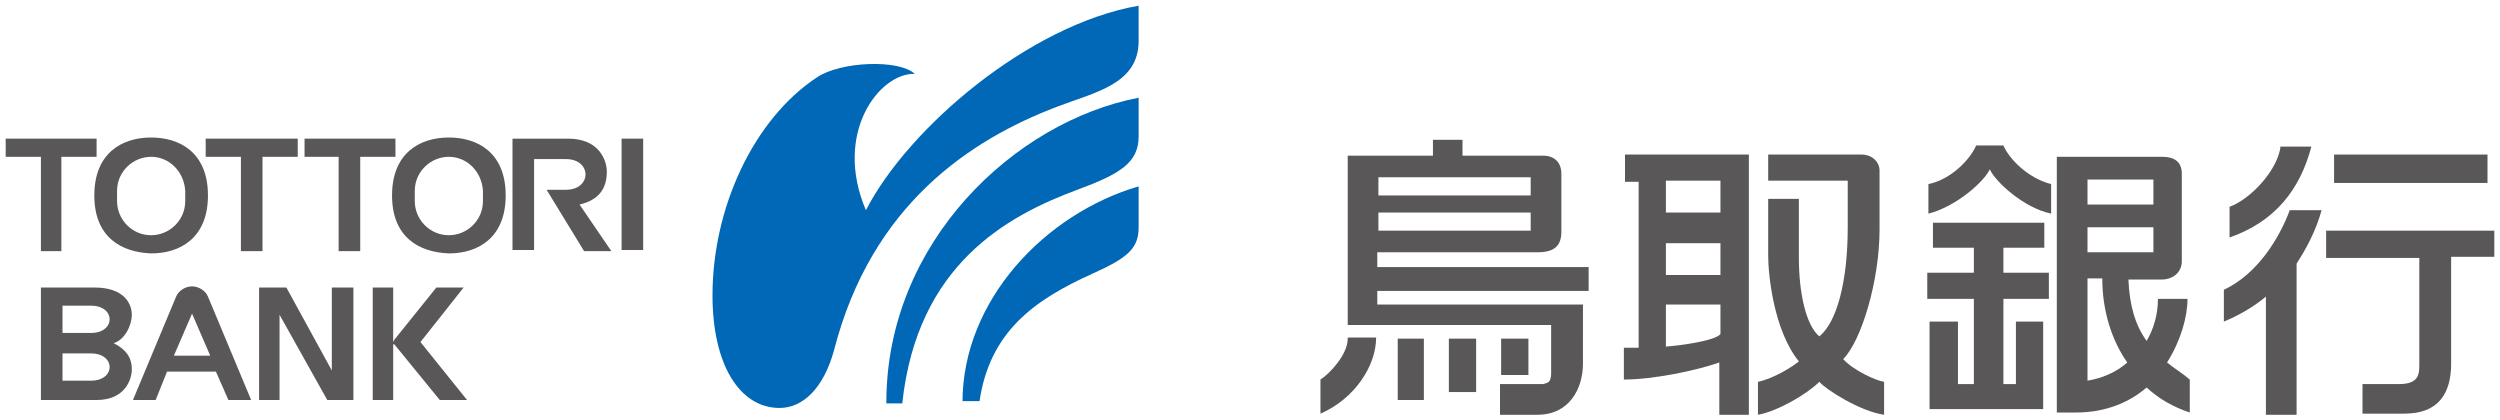 <?xml version="1.0" encoding="utf-8"?>
<!-- Generator: Adobe Illustrator 26.3.1, SVG Export Plug-In . SVG Version: 6.00 Build 0)  -->
<svg version="1.1" id="レイヤー_1" xmlns="http://www.w3.org/2000/svg" xmlns:xlink="http://www.w3.org/1999/xlink" x="0px"
	 y="0px" viewBox="0 0 220 37" style="enable-background:new 0 0 220 37;" xml:space="preserve">
<style type="text/css">
	.st0{fill:#595757;}
	.st1{fill:#0068B6;}
</style>
<g id="レイヤー_1_00000180352823861973278320000010310112503379862181_">
</g>
<g>
	<polygon class="st0" points="8.5,12.2 0.5,12.2 0.5,13.8 3.6,13.8 3.6,22.1 5.4,22.1 5.4,13.8 8.5,13.8 	"/>
	<polygon class="st0" points="26.2,12.2 18.1,12.2 18.1,13.8 21.2,13.8 21.2,22.1 23.1,22.1 23.1,13.8 26.2,13.8 	"/>
	<polygon class="st0" points="34.8,12.2 26.8,12.2 26.8,13.8 29.8,13.8 29.8,22.1 31.7,22.1 31.7,13.8 34.8,13.8 	"/>
	<rect x="54.7" y="12.2" class="st0" width="1.9" height="9.8"/>
	<path class="st0" d="M8.3,17.2L8.3,17.2c0-3.7,2.4-5.1,5-5.1c2.5,0,5,1.3,5,5.1v0c0,3.7-2.4,5.1-5,5.1C10.7,22.2,8.3,20.9,8.3,17.2
		 M13.3,13.8c-1.6,0-3,1.3-3,3v0.9c0,1.6,1.3,3,3,3c1.6,0,3-1.3,3-3v-0.9C16.2,15.1,14.9,13.8,13.3,13.8"/>
	<path class="st0" d="M34.5,17.2L34.5,17.2c0-3.7,2.4-5.1,5-5.1c2.5,0,5,1.3,5,5.1v0c0,3.7-2.4,5.1-5,5.1
		C36.9,22.2,34.5,20.9,34.5,17.2 M39.5,13.8c-1.6,0-3,1.3-3,3v0.9c0,1.6,1.3,3,3,3c1.6,0,3-1.3,3-3v-0.9
		C42.4,15.1,41.1,13.8,39.5,13.8"/>
	<path class="st0" d="M51,18c1.7-0.4,2.4-1.4,2.4-2.9c0-0.9-0.6-2.9-3.4-2.9h-3h-0.6h-1.3v9.8h1.9V14h2.8c2.3,0,2.3,2.7,0,2.7h-1.7
		l3.3,5.4h2.4L51,18z"/>
	<path class="st0" d="M11.6,32.5c0,0.9-0.6,2.7-3.1,2.7h-3H5H3.6v-9.9H5h0.5h2.8c2.7,0,3.3,1.5,3.3,2.4c0,0.9-0.6,2.2-1.6,2.5
		C11.4,30.9,11.6,31.8,11.6,32.5 M5.5,29.3H8c2.2,0,2.2-2.4,0-2.4H5.5V29.3z M5.5,33.5H8c2.2,0,2.2-2.4,0-2.4H5.5V33.5z"/>
	<path class="st0" d="M20.1,35.2h2l-3.8-9.1c-0.2-0.5-0.8-0.9-1.4-0.9c-0.6,0-1.2,0.4-1.4,0.9l-3.8,9.1h2l1-2.5H19L20.1,35.2z
		 M15.3,31.3l1.6-3.7l1.6,3.7H15.3z"/>
	<polygon class="st0" points="29.2,25.3 29.2,32.6 25.2,25.3 24.6,25.3 23.8,25.3 22.8,25.3 22.8,35.2 24.6,35.2 24.6,27.7 
		28.8,35.2 29.2,35.2 29.8,35.2 31.1,35.2 31.1,25.3 	"/>
	<polygon class="st0" points="37,30.1 40.8,25.3 38.4,25.3 34.7,29.9 34.6,30.1 34.6,29.9 34.6,25.3 32.8,25.3 32.8,35.2 34.6,35.2 
		34.6,30.3 34.7,30.3 38.7,35.2 41.1,35.2 	"/>
	<path class="st1" d="M80.5,6.5c-1.4-1.3-6.5-1.1-8.6,0.3c-5.6,3.7-9.2,11.5-9.2,19.2c0,6.1,2.4,9.9,5.9,9.9c2.1,0,3.9-1.8,4.8-5.1
		C76.7,18,85.4,12.3,93,9.4c3.4-1.3,7.2-2,7.2-5.8V0.5c-9.7,1.7-20.3,10.8-24,18C73.3,11.7,77.4,6.4,80.5,6.5"/>
	<path class="st1" d="M78,35.4c0-14.1,11.3-24.7,22.2-26.8V12c0,2.3-1.6,3.3-5.4,4.7c-6.2,2.3-14.1,6.6-15.4,18.8H78z"/>
	<path class="st1" d="M84.7,35.4c0-9,7.3-16.6,15.5-19v3.6c0,1.9-1,2.7-4.1,4.1c-5.1,2.3-9,5.1-9.9,11.2H84.7z"/>
	<path class="st0" d="M128.7,12.3v1.4h7.1c1,0,1.6,0.6,1.6,1.6v5.1c0,1.3-0.7,1.8-2.1,1.8h-14.1v1.3h18.6v2.1h-18.6v1.2h18.1V32
		c0,2.2-1.2,4.5-4,4.5H132v-2.7h3.7c0,0,0.3,0,0.6-0.2c0.2-0.2,0.2-0.7,0.2-0.7v-4.3h-17.9V13.7h7.5v-1.4H128.7z M134.7,18.7h-13.4
		v1.6h13.4V18.7z M134.7,15.6h-13.4v1.6h13.4V15.6z"/>
	<path class="st0" d="M118.6,29.8c0,1.4-1.6,3.1-2.4,3.6v3c3-1.3,4.9-4.2,4.9-6.7H118.6z"/>
	<rect x="123" y="29.8" class="st0" width="2.3" height="5.4"/>
	<rect x="127.5" y="29.8" class="st0" width="2.4" height="4.7"/>
	<rect x="132.1" y="29.8" class="st0" width="2.4" height="3.2"/>
	<path class="st0" d="M153.9,13.6v22.9h-2.6v-4.6c-2,0.7-5.8,1.5-8.4,1.5v-2.8h1.3V16H143v-2.4H153.9z M151.4,15.9h-4.8v2.8h4.8
		V15.9z M151.4,21.4h-4.8v2.8h4.8V21.4z M151.4,26.8h-4.8v3.7c1.3-0.1,4.3-0.5,4.8-1.1V26.8z"/>
	<path class="st0" d="M155.7,13.6h8.1c1,0,1.6,0.7,1.6,1.4v5.2c0,4.5-1.6,9.8-3.2,11.4c0.9,1,2.9,1.9,3.6,2v2.9
		c-2.1-0.3-5.1-2.2-5.7-2.9c-1.1,1.1-3.7,2.6-5.4,2.9v-2.9c1.4-0.3,3-1.3,3.6-1.8c-2.2-2.7-2.7-7.6-2.7-9.3v-5h2.7v5.2
		c0,3,0.6,5.9,1.8,6.9c1.5-1.2,2.5-4.7,2.5-9.6v-4.1h-7V13.6z"/>
	<path class="st0" d="M176.3,12.8c0.5,1.2,2.2,2.9,4.2,3.4v2.6c-2.4-0.5-4.9-2.8-5.4-3.9c-0.5,1.1-3,3.3-5.4,3.9v-2.6
		c2-0.4,3.7-2.2,4.2-3.4H176.3z"/>
	<polygon class="st0" points="176.3,26.3 180.3,26.3 180.3,24 176.3,24 176.3,21.8 179.9,21.8 179.9,19.6 170.1,19.6 170.1,21.8 
		173.7,21.8 173.7,24 169.6,24 169.6,26.3 173.7,26.3 173.7,33.8 172.3,33.8 172.3,28.3 169.8,28.3 169.8,36 170.6,36 172.3,36 
		177.4,36 178.7,36 179.8,36 179.8,28.3 177.4,28.3 177.4,33.8 176.3,33.8 	"/>
	<path class="st0" d="M190.7,31.9c1.2-1.9,1.8-4,1.8-5.6h-2.6c0,1.4-0.4,2.7-1,3.7c-1-1.4-1.5-3.1-1.6-5.4h2.9
		c1.1,0,1.8-0.7,1.8-1.6v-7.7c0-1.1-0.7-1.5-1.7-1.5H181v22.5h1.7c2.6,0,4.7-0.9,6.2-2.2c1.1,1,2.3,1.7,3.8,2.2v-2.9
		C192,32.8,191.3,32.4,190.7,31.9 M183.7,15.8h5.8V18h-5.8V15.8z M183.7,20h5.8v2.2h-5.8V20z M183.7,33.5v-9h1.3
		c0,2.8,0.8,5.4,2.2,7.4C186.2,32.8,184.9,33.3,183.7,33.5"/>
	<path class="st0" d="M200.7,12.8c-0.2,2.1-2.6,4.7-4.5,5.4v2.7c4-1.4,6.2-4.2,7.2-8H200.7z"/>
	<path class="st0" d="M204.3,18.5h-2.8c-0.9,2.4-2.8,5.6-5.8,7v2.8c1.2-0.5,2.5-1.2,3.7-2.2v10.4h2.7V23.2
		C203,21.8,203.8,20.3,204.3,18.5"/>
	<rect x="205.4" y="13.6" class="st0" width="13.5" height="2.5"/>
	<path class="st0" d="M219.5,20.3h-14.8v2.4h8.2V32c0,0.9,0,1.8-1.8,1.8h-3.2v2.6h3.7c3,0,4.1-1.8,4.1-4.4v-9.4h3.8V20.3z"/>
</g>
</svg>
